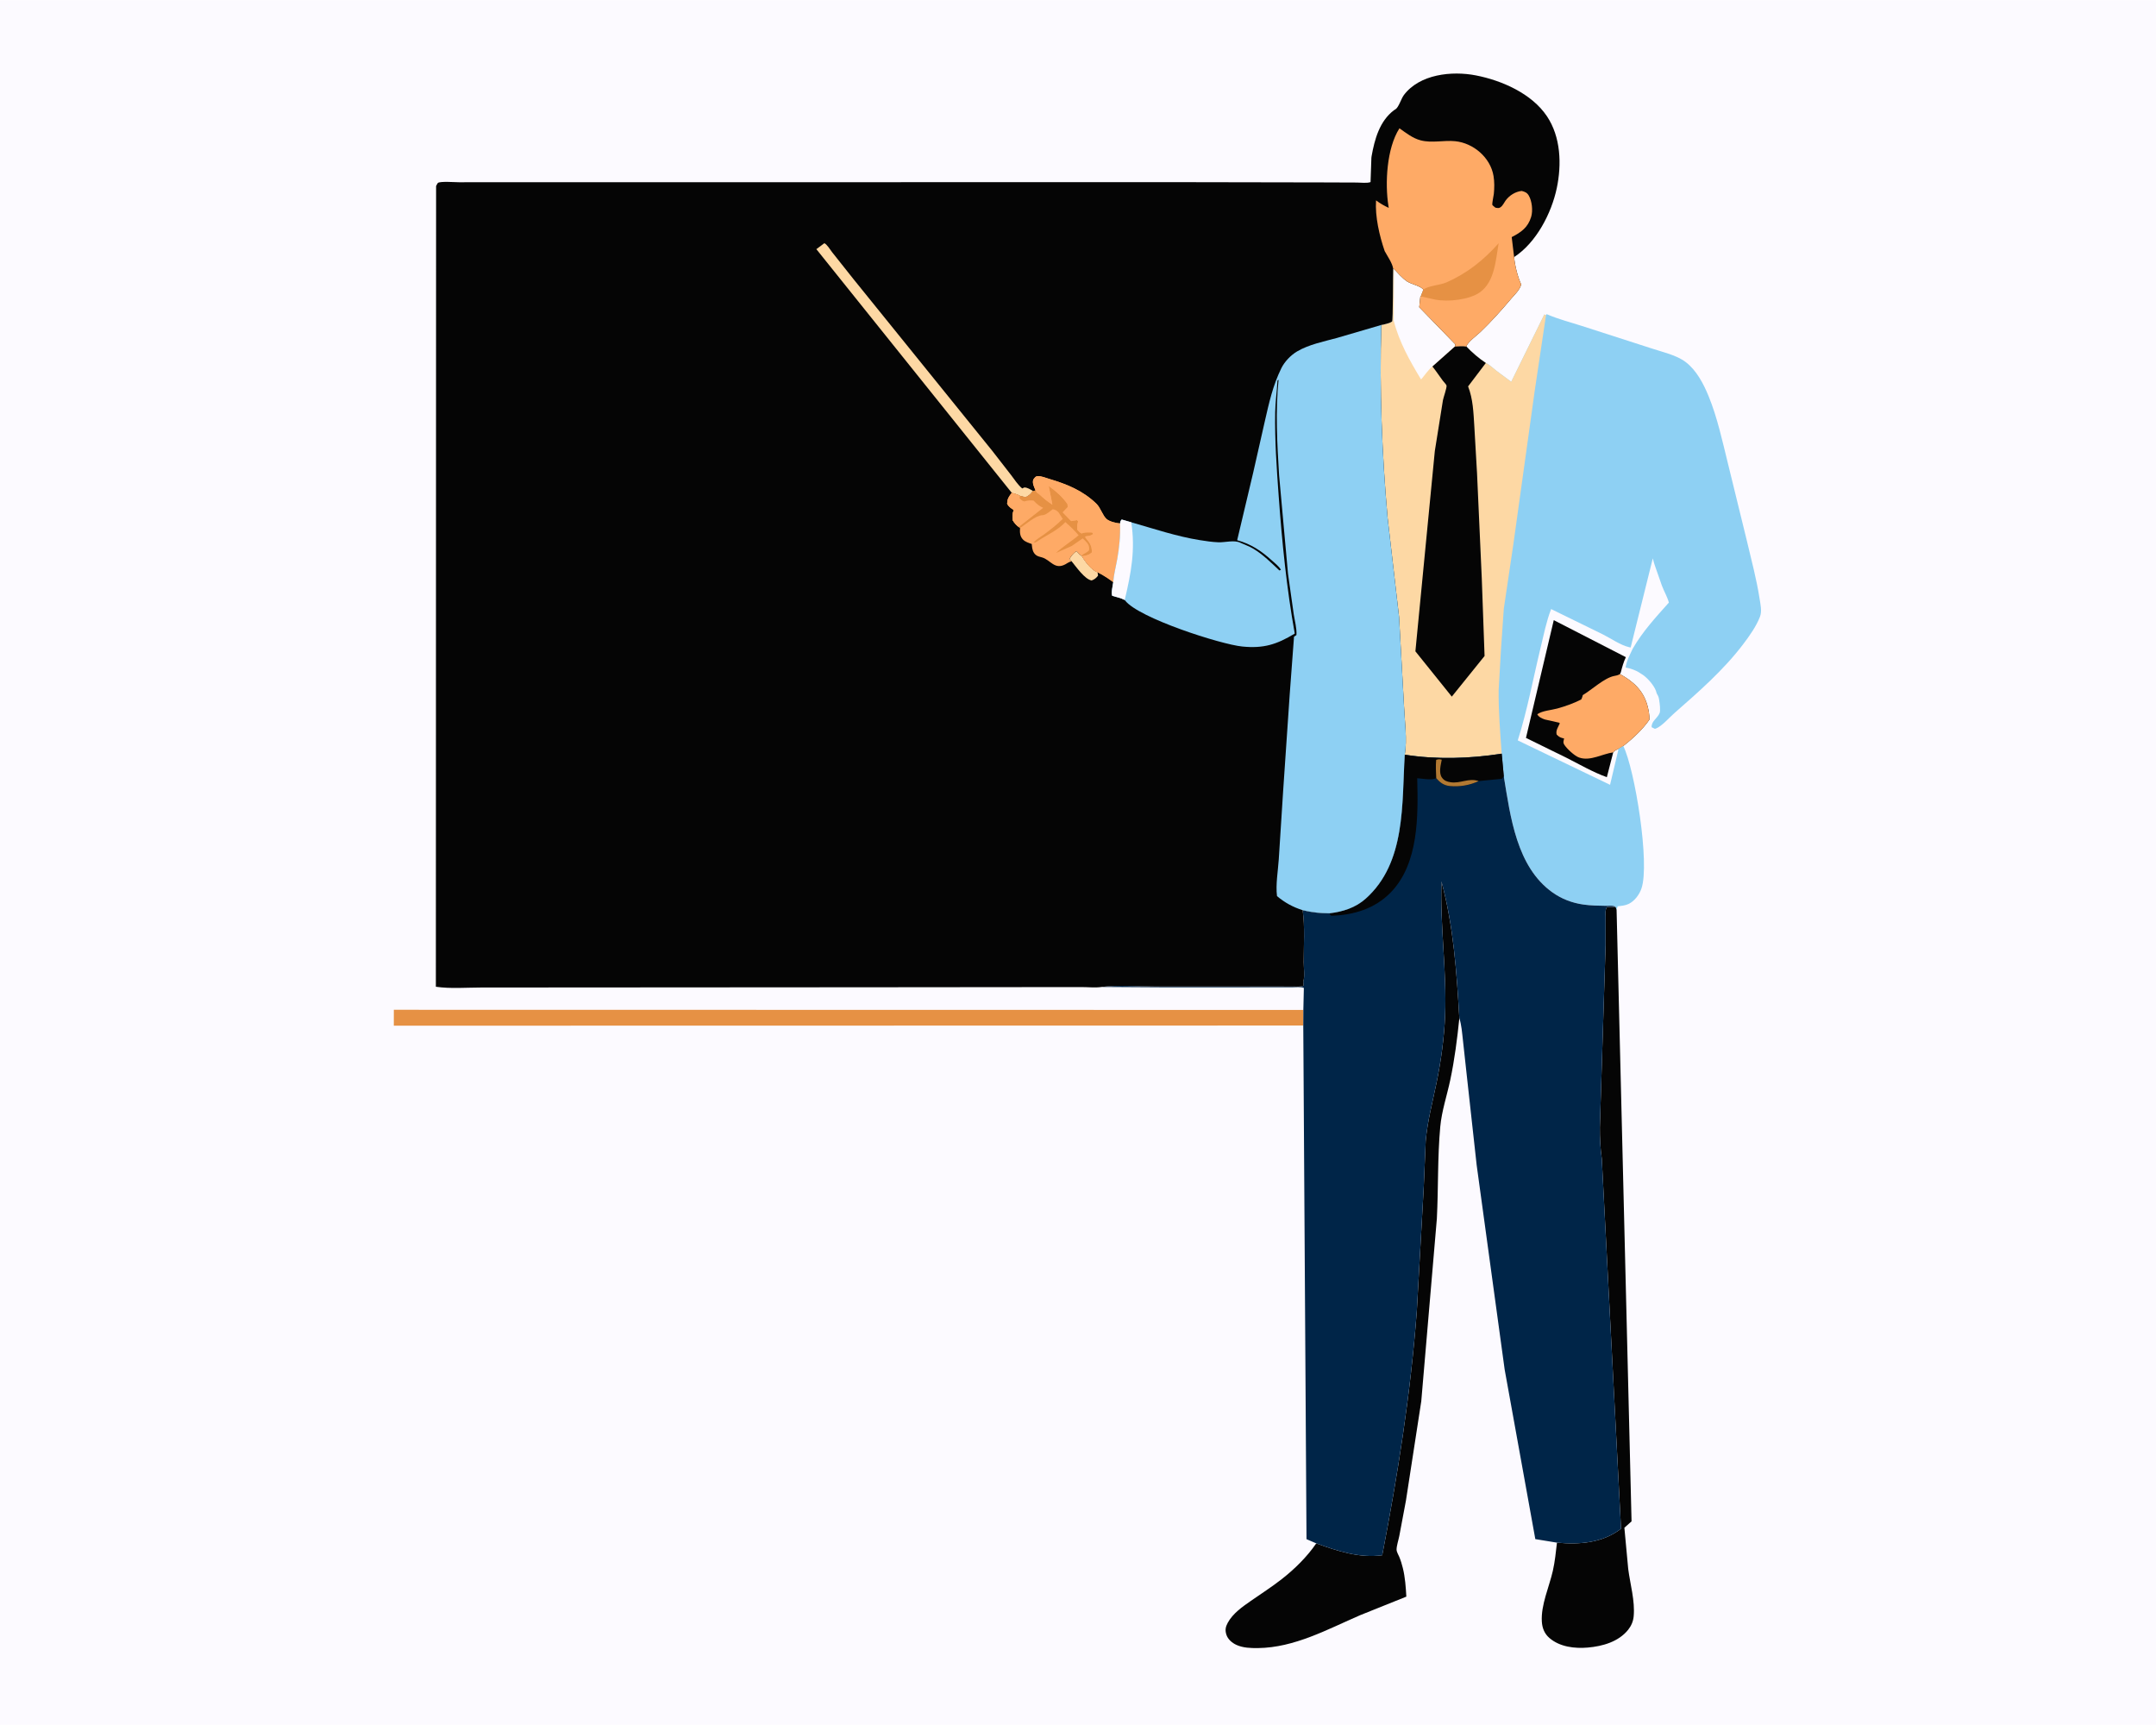 <svg version="1.1" xmlns="http://www.w3.org/2000/svg" style="display: block;" viewBox="0 0 2048 1638" width="1280" height="1024">
<path transform="translate(0,0)" fill="rgb(252,250,255)" d="M -0 -0 L 2048 0 L 2048 1638 L -0 1638 L -0 -0 z"/>
<path transform="translate(0,0)" fill="rgb(5,5,5)" d="M 1532.42 714.418 L 1526.35 737.971 C 1513.25 733.261 1500.56 725.918 1488.15 719.612 L 1449.52 700.651 L 1475.94 588.815 L 1544.42 623.975 C 1542.17 628.676 1540.91 633.376 1539.62 638.402 L 1538.82 640.04 C 1551.36 646.964 1560.85 655.422 1564.81 669.625 C 1566.05 674.085 1566.9 678.686 1566.77 683.326 C 1560.42 692.554 1550.85 701.532 1541.97 708.324 L 1537.5 711.015 C 1535.51 711.946 1533.77 712.596 1532.42 714.418 z"/>
<path transform="translate(0,0)" fill="rgb(254,170,102)" d="M 1538.82 640.04 C 1551.36 646.964 1560.85 655.422 1564.81 669.625 C 1566.05 674.085 1566.9 678.686 1566.77 683.326 C 1560.42 692.554 1550.85 701.532 1541.97 708.324 L 1537.5 711.015 C 1535.51 711.946 1533.77 712.596 1532.42 714.418 C 1522.37 715.702 1510.8 722.885 1500.43 719.431 L 1499.5 719.082 C 1495.6 717.642 1488.21 710.793 1485.95 707.154 C 1484.54 704.883 1485.25 703.622 1485.75 701.211 C 1482.48 700.499 1481.04 699.907 1478.69 697.5 C 1477.65 693.572 1480.07 690.429 1481.7 686.782 C 1480.58 685.949 1481.13 686.171 1479.66 685.908 L 1467.44 683.145 C 1464.72 682.237 1461.5 680.778 1460.26 678.182 C 1465.32 674.726 1473.31 674.382 1479.28 672.737 C 1487.13 670.575 1494.77 667.839 1502.03 664.156 C 1502.56 663.131 1502.9 662.282 1503.21 661.153 L 1503.5 660.013 C 1511.98 654.988 1523.89 643.758 1533.12 641.877 C 1534.76 641.542 1536.27 641.326 1537.79 640.578 L 1538.82 640.04 z"/>
<path transform="translate(0,0)" fill="rgb(230,145,68)" d="M 374.106 958.888 L 1238.06 959.036 L 1237.99 973.84 L 374.087 973.994 L 374.106 958.888 z"/>
<path transform="translate(0,0)" fill="rgb(5,5,5)" d="M 1478.97 1465 C 1500.46 1467.03 1522.17 1465.33 1539.83 1451.79 L 1521.55 1100.22 C 1520.14 1090.23 1519.67 1080.7 1519.71 1070.63 L 1525.16 897.428 L 1525.18 871.014 C 1525.19 867.911 1524.58 863.844 1526.5 861.282 L 1534.79 861.161 L 1535.6 863.747 L 1549.82 1444.8 L 1543.01 1450.84 L 1546.64 1489.9 C 1548.51 1504.49 1553.21 1520.26 1551.84 1534.99 C 1551.4 1539.75 1549.56 1544.05 1546.58 1547.77 C 1537.45 1559.16 1522.29 1563.43 1508.34 1564.64 C 1495.78 1565.73 1481.69 1564.07 1471.8 1555.56 C 1467.1 1551.51 1464.98 1546.16 1464.6 1540 C 1463.63 1524.23 1471.59 1507.03 1475.06 1491.77 C 1477.04 1483.04 1477.94 1473.88 1478.97 1465 z"/>
<path transform="translate(0,0)" fill="rgb(5,5,5)" d="M 1250.33 1465.68 C 1270.24 1472.88 1291.4 1479.95 1312.97 1476.97 C 1327.83 1400.44 1340.03 1322.81 1345.84 1245.01 L 1352.45 1126.73 L 1354.28 1083.59 C 1355.96 1064.44 1360.85 1046.43 1364.68 1027.69 C 1368.88 1007.13 1371.87 985.387 1372.71 964.411 C 1374.41 921.768 1367.81 879.531 1369.26 837.036 C 1380.7 879.287 1383.73 923.402 1386.24 966.883 C 1384.22 986.486 1381.72 1006.21 1377.63 1025.5 C 1374.55 1040.04 1369.47 1055.15 1368.12 1069.91 C 1365.46 1098.91 1366.36 1128.15 1364.89 1157.21 L 1350.08 1330.64 L 1335.5 1425.14 L 1329.19 1458.72 C 1328.46 1462.5 1326.5 1468.24 1326.61 1471.96 C 1326.67 1473.74 1328.45 1476.77 1329.14 1478.43 C 1330.58 1481.89 1331.68 1485.51 1332.57 1489.15 C 1334.77 1498.06 1335.37 1507.16 1335.89 1516.28 L 1291.98 1533.92 C 1261 1547.32 1229.65 1564.73 1195.03 1565.13 C 1188.21 1565.21 1180.84 1565.01 1174.51 1562.13 C 1170.32 1560.22 1166.32 1556.81 1164.91 1552.29 C 1163.58 1548.04 1164.15 1544.98 1166.26 1541.09 C 1171.08 1532.23 1180.15 1525.91 1188.24 1520.29 C 1197.98 1513.53 1208.12 1507.01 1217.46 1499.71 C 1229.75 1490.1 1241.5 1478.57 1250.33 1465.68 z"/>
<path transform="translate(0,0)" fill="rgb(142,208,243)" d="M 1323.37 255.002 L 1324.16 255.213 C 1327.99 259.256 1331.97 264.029 1336.63 267.105 C 1340.76 269.836 1349.56 271.335 1352.12 274.988 L 1349.66 281.296 L 1349.2 281.59 L 1348.16 291.56 L 1382.35 326.789 L 1382.03 328.911 C 1385.65 328.682 1389.35 328.161 1392.92 328.936 C 1398.02 334.411 1405.15 340.465 1411.4 344.568 C 1415.21 346.302 1418.19 349.484 1421.5 352 L 1435.53 362.413 L 1466.94 298.522 L 1468.56 299.143 L 1469.16 298.153 L 1470.16 298.589 C 1480.56 303.046 1491.91 305.918 1502.68 309.398 L 1568.83 330.721 C 1579.22 334.185 1592.58 337.03 1601.34 343.752 C 1611.57 351.615 1618.17 364.279 1622.98 376 C 1631.27 396.188 1636.08 418.604 1641.32 439.781 L 1659.4 513.59 C 1663.67 531.696 1668.56 549.913 1671.42 568.311 C 1672.26 573.763 1673.84 580.188 1671.83 585.5 C 1668.35 594.658 1661.63 604.064 1655.74 611.82 C 1637.13 636.332 1613.43 657.007 1590.38 677.221 C 1585.77 681.258 1578.47 689.676 1573.13 691.664 L 1572 692.047 L 1568.9 690.5 C 1568.56 684.624 1574.43 682.198 1576.51 677 C 1577.46 674.622 1576.55 667.643 1576.11 664.995 C 1575.7 662.504 1575.5 661.379 1574.14 659.197 C 1573.48 658.138 1573.43 657.13 1573.01 655.995 C 1570.83 650.131 1563.86 642.332 1558.5 639.49 L 1557.83 639.023 C 1553.8 636.301 1548.9 634.694 1544.17 633.783 C 1545.05 627.479 1548.23 621.761 1550.87 616.03 C 1560.3 599.604 1572.75 586.185 1585.28 572.142 C 1583.77 566.525 1580.67 561.443 1578.64 556 L 1572.51 538.5 C 1571.45 535.743 1570.74 532.997 1570 530.14 L 1548.98 614.788 L 1547.49 614.489 C 1539.57 612.729 1529.92 606.024 1522.47 602.296 L 1473.42 578.287 C 1468.81 590.305 1466.49 602.43 1463.46 614.875 C 1456.36 644.091 1450.85 674.408 1441.74 703.029 L 1529.4 745.201 L 1537.5 711.015 L 1541.97 708.324 C 1552.95 730.544 1567.43 819.985 1559.22 843.713 C 1557.19 849.575 1552.79 855.512 1547.15 858.308 C 1544.02 859.857 1540.08 860.199 1536.64 860.603 L 1535.6 863.747 L 1534.79 861.161 C 1532.34 859.546 1528.38 860.175 1525.42 860.141 C 1518.26 860.058 1511.1 859.954 1504 858.934 C 1493.32 857.398 1483.43 853.647 1474.62 847.364 C 1440.59 823.089 1434.74 775.371 1428.48 737.235 L 1426.49 715.623 C 1396.66 720.37 1364.3 721.359 1334.4 716.6 C 1336.86 702.367 1334.27 684.664 1333.66 670.155 L 1328.99 585.872 L 1318.08 491.5 C 1312.68 430.819 1310.31 369.334 1312.11 308.445 L 1314.91 307.893 C 1317.32 307.213 1320.33 306.649 1322.34 305.166 C 1323.33 304.435 1323.1 261.227 1323.37 255.002 z"/>
<path transform="translate(0,0)" fill="rgb(253,216,164)" d="M 1323.37 255.002 L 1324.16 255.213 C 1327.99 259.256 1331.97 264.029 1336.63 267.105 C 1340.76 269.836 1349.56 271.335 1352.12 274.988 L 1349.66 281.296 L 1349.2 281.59 L 1348.16 291.56 L 1382.35 326.789 L 1382.03 328.911 C 1385.65 328.682 1389.35 328.161 1392.92 328.936 C 1398.02 334.411 1405.15 340.465 1411.4 344.568 C 1415.21 346.302 1418.19 349.484 1421.5 352 L 1435.53 362.413 L 1466.94 298.522 L 1468.56 299.143 L 1457.82 371.118 L 1437.68 515.841 L 1428.48 577.961 L 1425.87 615.521 L 1423.6 654.963 C 1423.33 675.198 1425.04 695.452 1426.49 715.623 C 1396.66 720.37 1364.3 721.359 1334.4 716.6 C 1336.86 702.367 1334.27 684.664 1333.66 670.155 L 1328.99 585.872 L 1318.08 491.5 C 1312.68 430.819 1310.31 369.334 1312.11 308.445 L 1314.91 307.893 C 1317.32 307.213 1320.33 306.649 1322.34 305.166 C 1323.33 304.435 1323.1 261.227 1323.37 255.002 z"/>
<path transform="translate(0,0)" fill="rgb(252,250,255)" d="M 1324.16 255.213 C 1327.99 259.256 1331.97 264.029 1336.63 267.105 C 1340.76 269.836 1349.56 271.335 1352.12 274.988 L 1349.66 281.296 L 1349.2 281.59 L 1348.16 291.56 L 1382.35 326.789 L 1382.03 328.911 L 1360.67 347.908 C 1356.93 350.74 1353.08 356.595 1349.89 360.217 C 1339.19 342.576 1328.99 324.495 1323.91 304.361 L 1324.16 255.213 z"/>
<path transform="translate(0,0)" fill="rgb(5,5,5)" d="M 1382.03 328.911 C 1385.65 328.682 1389.35 328.161 1392.92 328.936 C 1398.02 334.411 1405.15 340.465 1411.4 344.568 L 1394.55 366.809 C 1399.26 378.762 1399.64 391.684 1400.45 404.391 L 1403.04 449.206 L 1407.55 549.006 L 1410.2 622.856 L 1379.08 661.448 L 1344.5 618.435 L 1362.95 428.176 L 1370.67 379.847 C 1371.19 377.115 1374.5 367.957 1374.07 365.945 C 1373.88 365.066 1371.23 362.272 1370.59 361.438 C 1367.21 357.011 1364.21 352.188 1360.67 347.908 L 1382.03 328.911 z"/>
<path transform="translate(0,0)" fill="rgb(0,37,72)" d="M 1426.49 715.623 L 1428.48 737.235 C 1434.74 775.371 1440.59 823.089 1474.62 847.364 C 1483.43 853.647 1493.32 857.398 1504 858.934 C 1511.1 859.954 1518.26 860.058 1525.42 860.141 C 1528.38 860.175 1532.34 859.546 1534.79 861.161 L 1526.5 861.282 C 1524.58 863.844 1525.19 867.911 1525.18 871.014 L 1525.16 897.428 L 1519.71 1070.63 C 1519.67 1080.7 1520.14 1090.23 1521.55 1100.22 L 1539.83 1451.79 C 1522.17 1465.33 1500.46 1467.03 1478.97 1465 L 1458.41 1461.64 L 1429.3 1300.64 L 1402.68 1106.27 L 1392.96 1018.12 L 1389.62 987.5 C 1388.82 980.606 1388.37 973.517 1386.24 966.883 C 1383.73 923.402 1380.7 879.287 1369.26 837.036 C 1367.81 879.531 1374.41 921.768 1372.71 964.411 C 1371.87 985.387 1368.88 1007.13 1364.68 1027.69 C 1360.85 1046.43 1355.96 1064.44 1354.28 1083.59 L 1352.45 1126.73 L 1345.84 1245.01 C 1340.03 1322.81 1327.83 1400.44 1312.97 1476.97 C 1291.4 1479.95 1270.24 1472.88 1250.33 1465.68 L 1241.06 1461.68 L 1237.99 973.84 L 1238.06 959.036 L 1238.55 938.157 C 1235.87 936.828 1230.3 937.528 1227.17 937.527 L 1196.85 937.538 L 1102.14 937.543 L 1046.58 937.205 C 1062.39 935.136 1080.28 936.776 1096.28 936.782 L 1203.2 936.823 L 1227.7 936.83 C 1230.97 936.828 1235.29 937.396 1238.27 936 L 1237.94 932.125 C 1239.7 927.522 1238.37 918.606 1238.38 913.5 C 1238.4 897.092 1239.67 880.603 1237.4 864.294 C 1246.09 866.396 1253.93 867.178 1262.87 867.26 C 1275.58 865.783 1287.66 861.965 1297.35 853.297 C 1335.68 819.005 1331.5 763.241 1334.4 716.6 C 1364.3 721.359 1396.66 720.37 1426.49 715.623 z"/>
<path transform="translate(0,0)" fill="rgb(5,5,5)" d="M 1426.49 715.623 L 1428.48 737.235 L 1426.61 739.5 L 1404.63 741.68 C 1396.18 745.591 1386.66 747.291 1377.36 746.405 C 1371.6 745.856 1367.96 743.186 1364.3 738.877 L 1363.08 739.366 C 1359.02 740.839 1350.7 739.286 1346.22 738.972 C 1347.11 774.549 1347.81 819.748 1321.21 847.282 C 1306.12 862.893 1285.74 868.995 1264.5 869.585 C 1263.62 868.729 1263.28 868.446 1262.87 867.26 C 1275.58 865.783 1287.66 861.965 1297.35 853.297 C 1335.68 819.005 1331.5 763.241 1334.4 716.6 C 1364.3 721.359 1396.66 720.37 1426.49 715.623 z"/>
<path transform="translate(0,0)" fill="rgb(178,121,50)" d="M 1364.3 738.877 C 1364.04 733.067 1363.68 727.303 1364.22 721.5 C 1366.64 720.833 1367.11 720.762 1369.54 721.369 C 1368.61 726.303 1366.52 733.674 1369.61 738.202 C 1371.7 741.254 1374.3 742.196 1377.86 742.746 C 1387.48 744.231 1394.97 738.386 1404.63 741.68 C 1396.18 745.591 1386.66 747.291 1377.36 746.405 C 1371.6 745.856 1367.96 743.186 1364.3 738.877 z"/>
<path transform="translate(0,0)" fill="rgb(5,5,5)" d="M 1302.88 148.232 C 1305.74 132.174 1310.43 114.839 1324.13 104.5 L 1325.6 103.585 C 1328.67 101.67 1330.97 93.523 1333.51 90.135 C 1348.45 70.184 1379.15 66.967 1401.95 71.407 C 1426.57 76.201 1454.98 88.622 1469.43 110.177 C 1482.63 129.862 1483.55 155.907 1478.79 178.5 C 1473.73 202.475 1459.3 230.3 1438.27 243.962 C 1439.02 252.227 1441.53 262.39 1444.98 269.945 C 1443.61 275.358 1438.79 279.574 1435.27 283.743 C 1426.06 294.656 1416.76 305.053 1406.46 314.963 C 1403.17 318.126 1393.82 324.932 1392.92 328.936 C 1389.35 328.161 1385.65 328.682 1382.03 328.911 L 1382.35 326.789 L 1348.16 291.56 L 1349.2 281.59 L 1349.66 281.296 L 1352.12 274.988 C 1349.56 271.335 1340.76 269.836 1336.63 267.105 C 1331.97 264.029 1327.99 259.256 1324.16 255.213 L 1323.37 255.002 C 1323.1 261.227 1323.33 304.435 1322.34 305.166 C 1320.33 306.649 1317.32 307.213 1314.91 307.893 L 1312.11 308.445 C 1310.31 369.334 1312.68 430.819 1318.08 491.5 L 1328.99 585.872 L 1333.66 670.155 C 1334.27 684.664 1336.86 702.367 1334.4 716.6 C 1331.5 763.241 1335.68 819.005 1297.35 853.297 C 1287.66 861.965 1275.58 865.783 1262.87 867.26 C 1253.93 867.178 1246.09 866.396 1237.4 864.294 C 1239.67 880.603 1238.4 897.092 1238.38 913.5 C 1238.37 918.606 1239.7 927.522 1237.94 932.125 L 1238.27 936 C 1235.29 937.396 1230.97 936.828 1227.7 936.83 L 1203.2 936.823 L 1096.28 936.782 C 1080.28 936.776 1062.39 935.136 1046.58 937.205 C 1040.64 938.116 1033.55 937.324 1027.44 937.328 L 984.313 937.361 L 829.534 937.505 L 539.8 937.69 L 457.183 937.74 C 443.241 937.741 427.785 939.032 414.029 937.011 L 414.253 176.5 C 414.622 175.875 415.526 173.852 416.023 173.5 C 418.414 171.803 432.702 172.901 436.04 172.897 L 1116.77 172.809 L 1255.86 173.055 L 1288.9 173.177 C 1292.61 173.193 1298.54 173.982 1301.89 172.745 L 1302.69 149.724 L 1302.88 148.232 z"/>
<path transform="translate(0,0)" fill="rgb(253,216,164)" d="M 1017.96 532.934 C 1017.37 532.21 1016.47 531.597 1015.74 531 C 1017.63 527.602 1019.4 525.569 1022.47 523.187 C 1024.05 524.743 1025.91 527.002 1027.78 528.132 C 1030.6 533.075 1037.1 541.531 1042.6 543.379 L 1043.06 546.5 C 1041.22 548.93 1039.83 549.983 1037 551.131 C 1030.44 550.087 1022.32 538.198 1017.96 532.934 z"/>
<path transform="translate(0,0)" fill="rgb(253,216,164)" d="M 961.081 467.896 L 775.463 236.446 L 783.023 230.817 C 785.402 231.596 788.744 237.155 790.384 239.272 L 810.704 264.874 L 942.552 428.004 L 960.385 450.939 C 963.676 455.28 966.822 460.241 971 463.73 L 973 462.778 C 975.999 462.788 978.585 464.623 981.138 466.047 C 979.23 469.027 977.633 470.344 974.5 471.97 C 972.507 471.696 970.771 471.402 968.85 470.764 C 966.494 469.388 963.681 468.712 961.081 467.896 z"/>
<path transform="translate(0,0)" fill="rgb(254,170,102)" d="M 983.656 465.529 C 982.28 462.134 980.439 459.027 981.5 455.336 C 982.854 453.703 983.349 452.227 985.572 452.064 C 989.085 451.805 993.297 453.66 996.643 454.654 C 1013.42 459.643 1028.39 465.669 1041.34 478.098 C 1045.58 482.168 1047.24 489.343 1051.18 492.797 C 1053.91 495.185 1060.4 496.755 1063.95 496.969 C 1064.4 508.362 1063.27 519.544 1061.3 530.757 C 1060.03 538.018 1058.05 545.364 1057.48 552.705 C 1052.98 549.358 1047.65 545.824 1042.6 543.379 C 1037.1 541.531 1030.6 533.075 1027.78 528.132 C 1025.91 527.002 1024.05 524.743 1022.47 523.187 C 1019.4 525.569 1017.63 527.602 1015.74 531 C 1016.47 531.597 1017.37 532.21 1017.96 532.934 C 1016.65 533.146 1015.28 533.841 1014.11 534.5 L 1012.05 535.75 C 1001.76 541.368 997.854 531.552 989.886 529.246 C 987.813 528.646 985.553 528.262 983.864 526.821 C 981.162 524.517 980.501 521.284 980.194 517.904 L 980.09 516.5 C 977.276 515.498 973.929 514.498 971.797 512.313 C 968.705 509.142 968.695 505.428 968.925 501.278 L 967.707 500.344 C 965.211 498.426 963.674 496.67 962.012 494 C 961.643 490.286 961.638 487.737 962.937 484.211 C 960.413 482.411 957.875 480.995 956.678 478 C 957.074 473.078 958.278 471.782 961.081 467.896 C 963.681 468.712 966.494 469.388 968.85 470.764 C 970.771 471.402 972.507 471.696 974.5 471.97 C 977.633 470.344 979.23 469.027 981.138 466.047 L 981.638 466.313 L 983.656 465.529 z"/>
<path transform="translate(0,0)" fill="rgb(230,145,68)" d="M 983.656 465.529 C 984.893 467.528 984.866 467.918 986.916 469.005 L 988.734 470.618 C 992.13 473.763 995.739 476.6 999.642 479.087 L 996.151 461.315 C 1003.16 466.383 1008.96 471.417 1013.99 478.5 L 1014.24 481.5 L 1009.5 486.411 L 1017.5 494.73 L 1023 493.785 L 1024.12 495 L 1023.73 496.469 C 1023.17 498.658 1023.29 500.767 1023.4 503 C 1024.67 504.368 1025.76 505.748 1027.51 506.5 L 1028.43 506.07 C 1031.12 505.127 1034.66 505.502 1037.5 505.51 L 1038.42 507 C 1035.9 508.959 1034.12 508.831 1031 509.267 C 1031.19 510.845 1030.87 510.16 1031.76 511.214 C 1035.5 515.669 1037.32 518.65 1037.17 524.5 C 1034.24 527.193 1031.55 527.537 1027.78 528.132 L 1028.45 526.535 C 1030.8 525.379 1032.56 524.299 1034.5 522.54 L 1034.6 520.358 C 1034.51 516.291 1031.15 513.823 1028.47 511.15 L 1018.18 518.285 L 1003.05 525.051 C 1009.55 518.882 1017.73 514.094 1024.6 508.188 C 1020.66 503.624 1016.56 499.636 1012.01 495.682 C 1004.89 503.422 995.041 507.578 986.304 513.333 C 984.744 514.361 983.685 515.406 981.789 515 C 984.774 511.72 988.19 509.987 991.7 507.439 C 997.989 502.875 1003.96 498.097 1009.52 492.665 L 1005.6 486.557 C 1004.05 484.742 1002.34 483.827 1000 483.482 L 997.376 485.463 C 995.454 486.922 992.869 489.026 990.37 489.11 C 983.5 489.343 974.811 497.688 968.925 501.278 L 967.707 500.344 C 965.211 498.426 963.674 496.67 962.012 494 C 961.643 490.286 961.638 487.737 962.937 484.211 C 960.413 482.411 957.875 480.995 956.678 478 C 957.074 473.078 958.278 471.782 961.081 467.896 C 963.681 468.712 966.494 469.388 968.85 470.764 C 970.771 471.402 972.507 471.696 974.5 471.97 C 977.633 470.344 979.23 469.027 981.138 466.047 L 981.638 466.313 L 983.656 465.529 z"/>
<path transform="translate(0,0)" fill="rgb(254,170,102)" d="M 961.081 467.896 C 963.681 468.712 966.494 469.388 968.85 470.764 L 968.5 473.048 C 969.965 474.468 970.969 475.596 973.044 476.051 C 976.289 475.059 978.528 474.828 981.892 475.299 L 982.384 475.835 C 984.858 478.479 987.549 480.725 990.912 482.143 L 967.707 500.344 C 965.211 498.426 963.674 496.67 962.012 494 C 961.643 490.286 961.638 487.737 962.937 484.211 C 960.413 482.411 957.875 480.995 956.678 478 C 957.074 473.078 958.278 471.782 961.081 467.896 z"/>
<path transform="translate(0,0)" fill="rgb(254,170,102)" d="M 983.656 465.529 C 982.28 462.134 980.439 459.027 981.5 455.336 C 982.854 453.703 983.349 452.227 985.572 452.064 C 989.085 451.805 993.297 453.66 996.643 454.654 C 1013.42 459.643 1028.39 465.669 1041.34 478.098 C 1045.58 482.168 1047.24 489.343 1051.18 492.797 C 1053.91 495.185 1060.4 496.755 1063.95 496.969 C 1064.4 508.362 1063.27 519.544 1061.3 530.757 C 1060.03 538.018 1058.05 545.364 1057.48 552.705 C 1052.98 549.358 1047.65 545.824 1042.6 543.379 C 1037.1 541.531 1030.6 533.075 1027.78 528.132 C 1031.55 527.537 1034.24 527.193 1037.17 524.5 C 1037.32 518.65 1035.5 515.669 1031.76 511.214 C 1030.87 510.16 1031.19 510.845 1031 509.267 C 1034.12 508.831 1035.9 508.959 1038.42 507 L 1037.5 505.51 C 1034.66 505.502 1031.12 505.127 1028.43 506.07 L 1027.51 506.5 C 1025.76 505.748 1024.67 504.368 1023.4 503 C 1023.29 500.767 1023.17 498.658 1023.73 496.469 L 1024.12 495 L 1023 493.785 L 1017.5 494.73 L 1009.5 486.411 L 1014.24 481.5 L 1013.99 478.5 C 1008.96 471.417 1003.16 466.383 996.151 461.315 L 999.642 479.087 C 995.739 476.6 992.13 473.763 988.734 470.618 L 986.916 469.005 C 984.866 467.918 984.893 467.528 983.656 465.529 z"/>
<path transform="translate(0,0)" fill="rgb(254,170,102)" d="M 1307.12 190.109 C 1311 193.051 1314.77 195.182 1319.18 197.244 L 1318.92 195.707 C 1315.43 173.819 1317.23 140.549 1329.35 121.654 C 1335.64 126.086 1341.91 131.132 1349.47 133.091 C 1360.28 135.893 1371.48 132.814 1382.34 133.916 C 1399.66 135.674 1415.81 149.473 1418.71 166.906 C 1419.65 172.536 1419.57 178.469 1418.98 184.126 C 1418.77 186.109 1417.16 192.969 1417.62 194.5 C 1417.74 194.882 1420.05 196.639 1420.5 197.035 C 1422.66 197.36 1423.71 197.876 1425.6 196.482 C 1427.49 195.096 1428.75 192.224 1430.15 190.312 C 1433.75 185.407 1439.45 181.776 1445.5 181.156 C 1448.51 181.954 1450.52 182.719 1452.17 185.5 C 1455.26 190.717 1456.23 199.873 1454.48 205.71 C 1451.43 215.858 1444.92 220.445 1435.98 224.993 L 1438.27 243.962 C 1439.02 252.227 1441.53 262.39 1444.98 269.945 C 1443.61 275.358 1438.79 279.574 1435.27 283.743 C 1426.06 294.656 1416.76 305.053 1406.46 314.963 C 1403.17 318.126 1393.82 324.932 1392.92 328.936 C 1389.35 328.161 1385.65 328.682 1382.03 328.911 L 1382.35 326.789 L 1348.16 291.56 L 1349.2 281.59 L 1349.66 281.296 L 1352.12 274.988 C 1349.56 271.335 1340.76 269.836 1336.63 267.105 C 1331.97 264.029 1327.99 259.256 1324.16 255.213 L 1323.37 255.002 C 1322.76 249.911 1317.76 242.842 1315.32 238.286 C 1310.36 223.744 1306.08 205.597 1307.12 190.109 z"/>
<path transform="translate(0,0)" fill="rgb(230,145,68)" d="M 1352.12 274.988 C 1355.84 271.298 1367.73 270.718 1373.65 268.151 C 1393.56 259.501 1409.22 246.953 1423.57 230.836 C 1420.84 246.672 1419.86 267.399 1405.76 277.431 C 1395.59 284.67 1375.33 286.667 1363.41 284.369 L 1349.66 281.296 L 1352.12 274.988 z"/>
<path transform="translate(0,0)" fill="rgb(142,208,243)" d="M 1074.62 495.863 C 1095.89 501.951 1117.72 509.314 1139.59 512.792 C 1145.45 513.724 1151.43 514.643 1157.37 514.863 C 1163.84 515.103 1172.28 512.48 1178.18 515.259 C 1182.34 517.213 1186.56 518.563 1190.53 520.954 C 1199.81 526.528 1207.5 534.286 1215.34 541.649 L 1216.76 541 C 1214.8 537.559 1211.04 534.732 1208.1 532.069 C 1197.94 522.88 1188.45 516.58 1175.2 512.885 L 1190.37 448.901 L 1201.36 400.386 C 1205.48 382.4 1209.02 366.067 1217.17 349.5 C 1220.23 343.289 1226.18 337.063 1232.14 333.568 C 1243.38 326.967 1257.42 324.2 1269.94 320.788 L 1312.11 308.445 C 1310.31 369.334 1312.68 430.819 1318.08 491.5 L 1328.99 585.872 L 1333.66 670.155 C 1334.27 684.664 1336.86 702.367 1334.4 716.6 C 1331.5 763.241 1335.68 819.005 1297.35 853.297 C 1287.66 861.965 1275.58 865.783 1262.87 867.26 C 1253.93 867.178 1246.09 866.396 1237.4 864.294 C 1228.2 861.39 1220.36 857.123 1213.03 850.903 C 1211.65 840.08 1213.99 826.909 1214.72 815.885 L 1218.88 750.862 L 1225.09 659.557 L 1229.2 604.5 L 1231.5 602.985 C 1231.95 596.901 1229.87 589.353 1228.94 583.321 L 1223.49 544.829 L 1215 451 C 1213.17 421.064 1211.48 390.411 1214.52 360.5 L 1213.5 361.224 C 1212.99 371.229 1211.49 381.128 1211.31 391.222 C 1210.83 417.935 1212.71 444.392 1214.64 471 C 1217.8 514.66 1222.18 558.462 1229.9 601.573 C 1212.92 611.873 1200.38 615.904 1180 613.862 C 1159.46 611.804 1081.77 586.869 1068.8 570.229 L 1068.38 569.655 C 1064.62 567.746 1060.53 566.818 1056.48 565.715 C 1055.37 562.386 1057.02 556.26 1057.48 552.705 C 1058.05 545.364 1060.03 538.018 1061.3 530.757 C 1063.27 519.544 1064.4 508.362 1063.95 496.969 C 1064.24 495.047 1064.27 494.708 1065.5 493.237 L 1074.62 495.863 z"/>
<path transform="translate(0,0)" fill="rgb(252,250,255)" d="M 1063.95 496.969 C 1064.24 495.047 1064.27 494.708 1065.5 493.237 L 1074.62 495.863 C 1078.61 522.233 1074.44 544.054 1068.38 569.655 C 1064.62 567.746 1060.53 566.818 1056.48 565.715 C 1055.37 562.386 1057.02 556.26 1057.48 552.705 C 1058.05 545.364 1060.03 538.018 1061.3 530.757 C 1063.27 519.544 1064.4 508.362 1063.95 496.969 z"/>
</svg>
